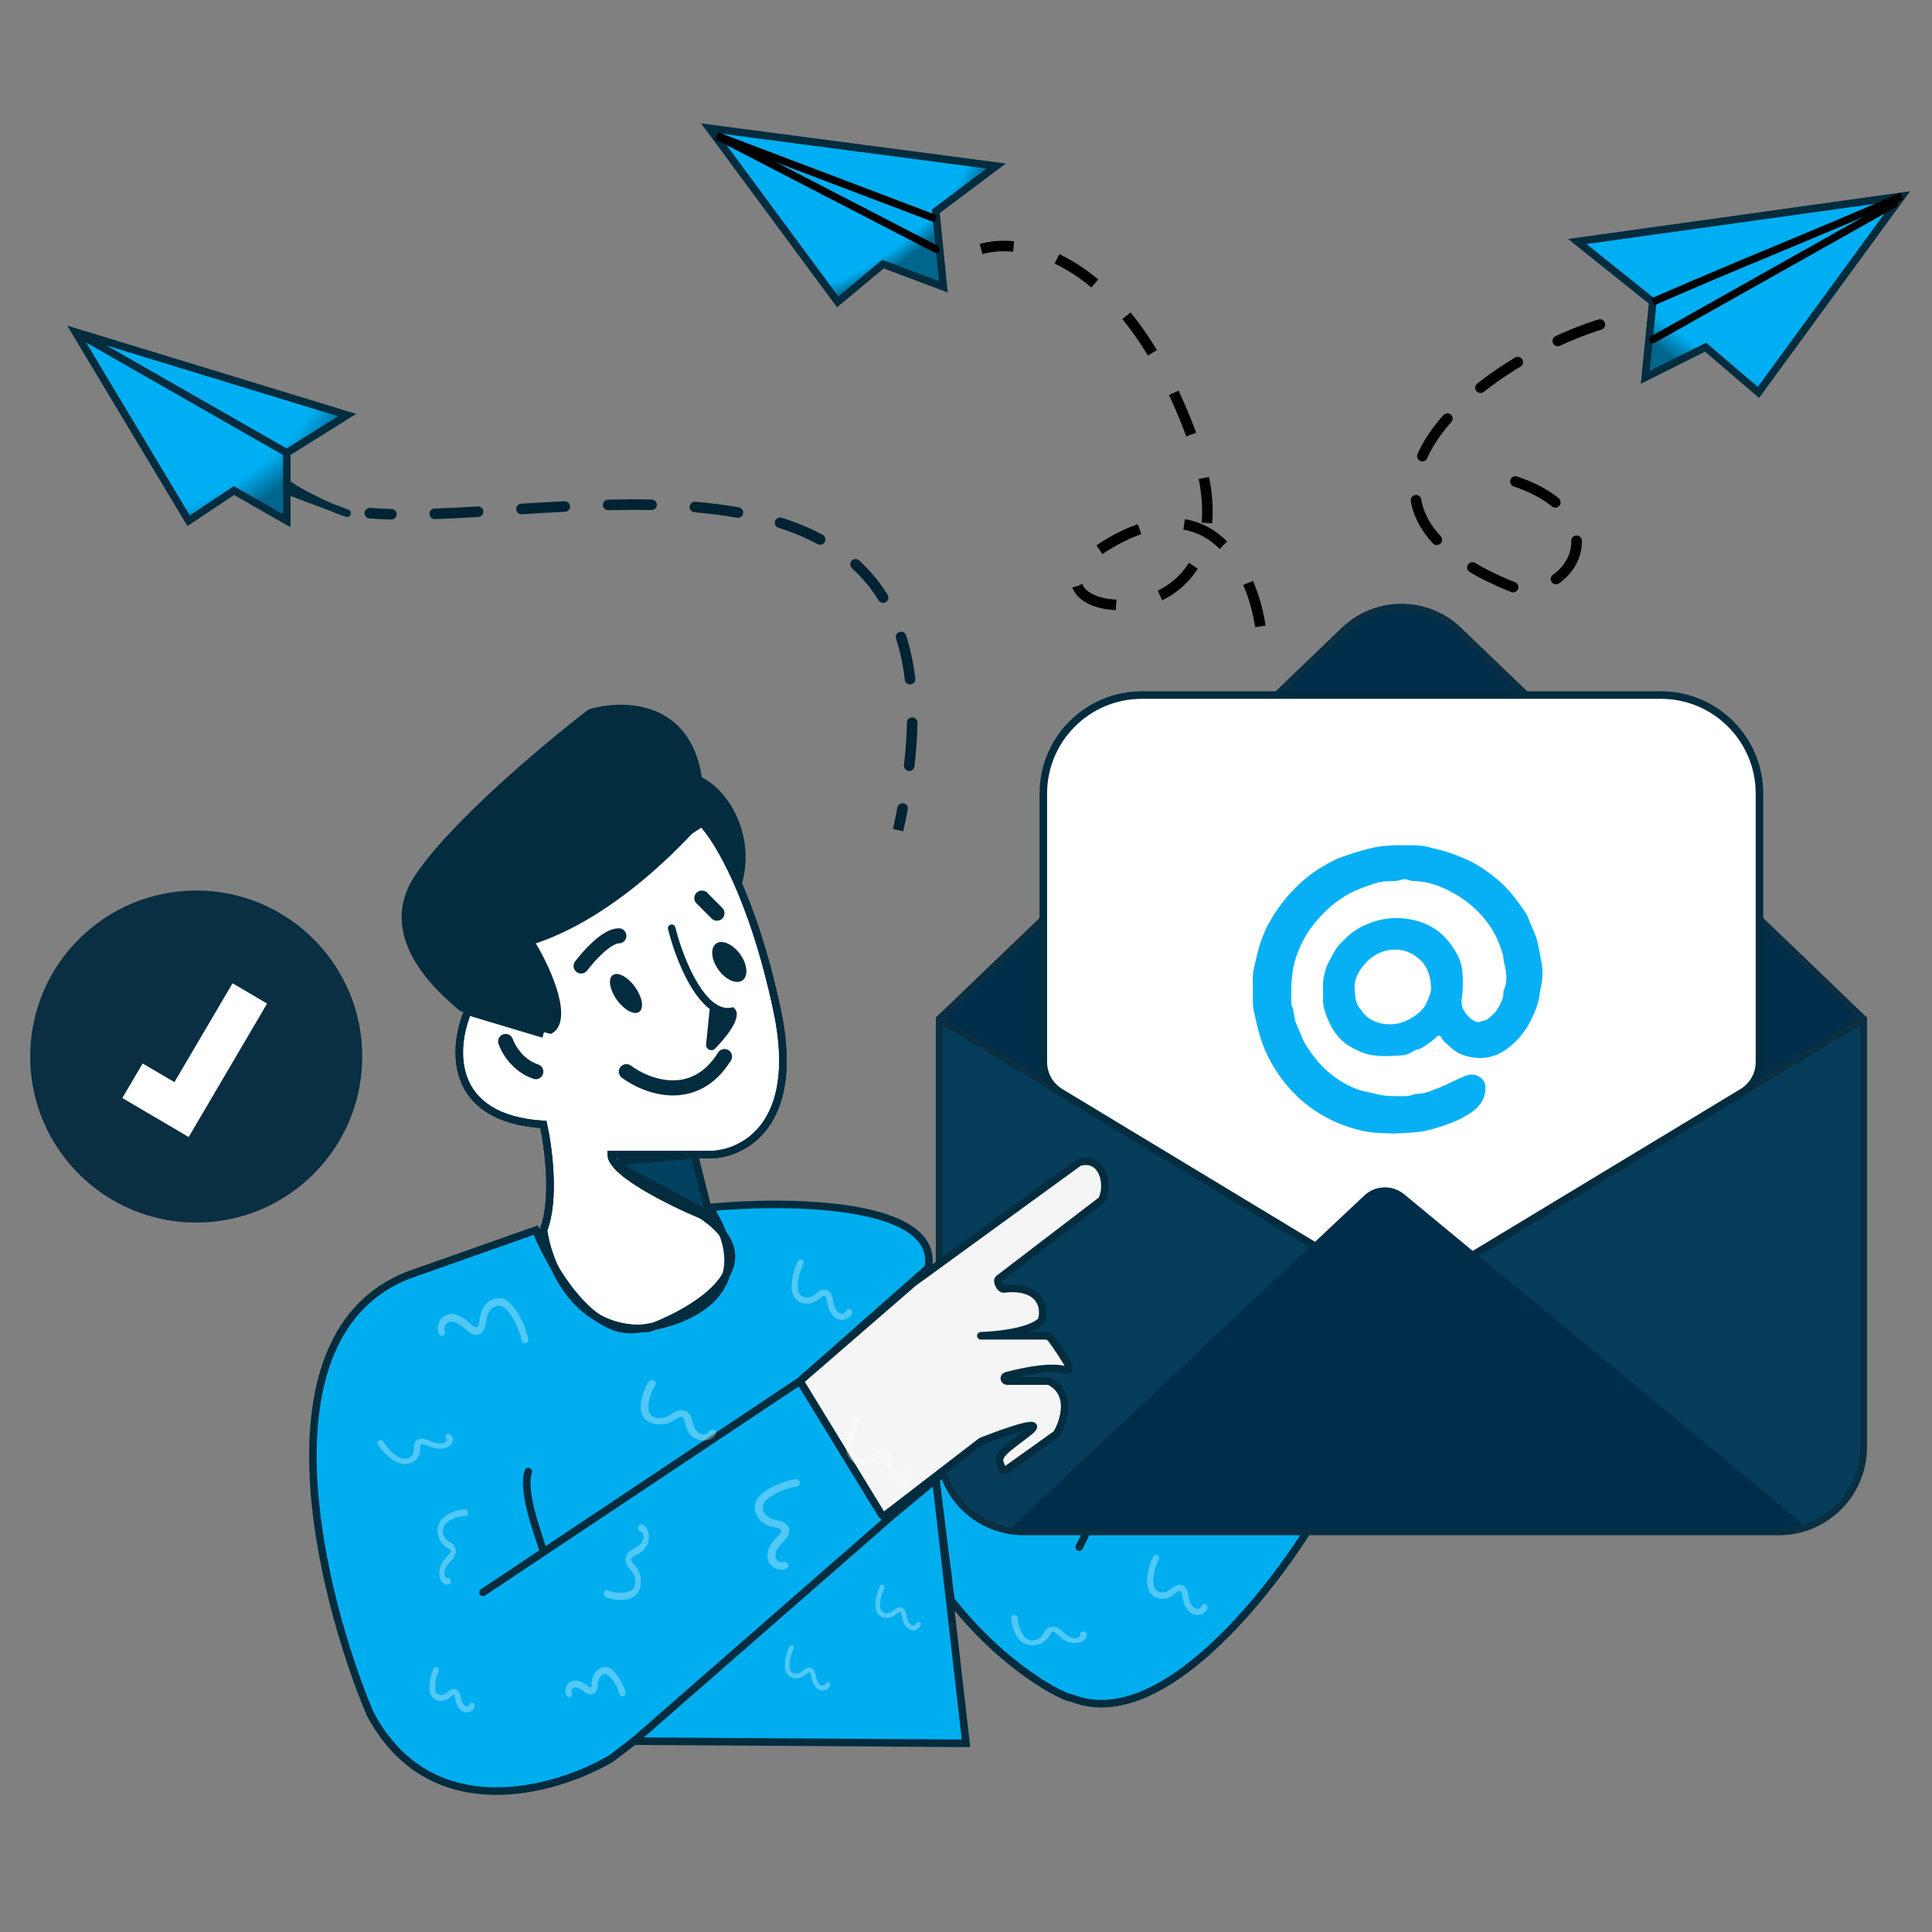 <svg width="128" height="128" viewBox="0 0 128 128" fill="none" xmlns="http://www.w3.org/2000/svg">
<rect x="0" y="0" width="128" height="128" fill="#808080" stroke="none"/>
<path d="M36 74.5C29.6 74.1 30 69.333 31 67H36L35 62L46.5 54.5C47.5 55.5 49.9 59.4 51.5 67C53.1 74.6 49.167 76.5 47 76.5H40.5C40.5 77.7 44.5 79.667 46.5 80.5C51.3 83.7 46.167 86.833 43 88C38.2 88.4 36.333 83.833 36 81.5C36.8 79.5 36.334 76 36 74.5Z" fill="white"/>
<path d="M36 68.5L31 67M31 67C30 69.333 29.6 74.1 36 74.5C36.334 76 36.8 79.5 36 81.5C36.333 83.833 38.2 88.4 43 88C46.167 86.833 51.3 83.7 46.5 80.5C44.5 79.667 40.5 77.7 40.5 76.5H47C49.167 76.5 53.1 74.6 51.5 67C49.9 59.4 47.5 55.5 46.5 54.5L35 62L36 67H31Z" stroke="#032C3E" stroke-width="0.5"/>
<path d="M71 112.5C77 114.9 84.5 105.167 87.5 100C86.7 100 75.167 100.333 69.5 100.5C66.3 101.7 64.833 98 64.5 96L62 98L63 106C66.5 110.5 70.5 112.5 71 112.5Z" fill="#00AEF0"/>
<path d="M72.5 100.5L71.5 102.5M87.5 100C84.5 105.167 77 114.9 71 112.5C70.5 112.5 66.5 110.5 63 106L62 98L64.5 96C64.833 98 66.3 101.7 69.5 100.5C75.167 100.333 86.7 100 87.5 100Z" stroke="#032C3E" stroke-width="0.5" stroke-linecap="round"/>
<path d="M13 81C19.075 81 24 76.075 24 70C24 63.925 19.075 59 13 59C6.925 59 2 63.925 2 70C2 76.075 6.925 81 13 81Z" fill="#0A2E42"/>
<path d="M12.501 75.33L8.104 72.747L9.45 70.457L11.556 71.695L15.406 65.144L17.695 66.49L12.501 75.33Z" fill="white"/>
<path d="M123.467 67.513L67.295 101.462C64.451 101.189 62.225 98.793 62.225 95.877V67.513H123.467Z" fill="#063D5A"/>
<path d="M67.295 101.689C67.288 101.689 67.281 101.689 67.273 101.688C64.267 101.399 62 98.901 62 95.879V67.514C62 67.389 62.101 67.288 62.226 67.288H123.468C123.569 67.288 123.658 67.356 123.685 67.453C123.713 67.55 123.671 67.654 123.585 67.707L67.412 101.656C67.376 101.678 67.336 101.689 67.295 101.689ZM62.451 67.74V95.879C62.451 98.643 64.506 100.931 67.243 101.231L122.658 67.74H62.451Z" fill="#0A2E42"/>
<path d="M123.468 67.513V95.877C123.468 98.979 120.956 101.488 117.857 101.488H67.836C67.652 101.488 67.472 101.479 67.295 101.462L123.468 67.513Z" fill="#063D5A"/>
<path d="M117.858 101.714H67.836C67.657 101.714 67.474 101.706 67.275 101.688C67.178 101.679 67.098 101.609 67.076 101.514C67.054 101.419 67.096 101.32 67.179 101.27L123.351 67.32C123.421 67.279 123.508 67.277 123.579 67.317C123.65 67.357 123.694 67.432 123.694 67.513V95.878C123.694 99.096 121.076 101.714 117.858 101.714ZM68.062 101.263H117.857C120.827 101.263 123.242 98.847 123.242 95.879V67.914L68.062 101.263Z" fill="#0A2E42"/>
<path d="M123.467 67.513L116.57 71.682L92.847 86.023L62.225 67.512L69.122 60.888L84.58 46.048L89.045 41.759C91.168 39.72 94.523 39.72 96.65 41.759L101.115 46.048L116.57 60.888L123.467 67.513Z" fill="#002D49"/>
<path d="M92.848 86.25C92.807 86.25 92.767 86.239 92.731 86.218L62.109 67.707C62.048 67.671 62.009 67.608 62.001 67.538C61.993 67.469 62.019 67.4 62.069 67.351L88.889 41.598C91.108 39.468 94.585 39.467 96.807 41.598L123.623 67.351C123.674 67.4 123.699 67.469 123.691 67.538C123.683 67.608 123.643 67.67 123.584 67.707L92.964 86.218C92.929 86.239 92.889 86.25 92.848 86.25ZM62.593 67.473L92.848 85.761L123.099 67.473L96.494 41.925C94.448 39.962 91.245 39.962 89.201 41.925L62.593 67.473Z" fill="#0A2E42"/>
<path d="M116.57 52.578V70.358C116.57 71.18 116.14 71.942 115.436 72.368L94.063 85.289C93.316 85.741 92.379 85.741 91.632 85.289L70.256 72.368C69.552 71.942 69.122 71.18 69.122 70.358V52.578C69.122 48.972 72.046 46.049 75.652 46.049H110.041C113.647 46.049 116.57 48.972 116.57 52.578Z" fill="white" stroke="#032C3E" stroke-width="0.5"/>
<path d="M92.323 75.1C91.795 75.068 91.181 75.087 90.59 74.981C89.866 74.851 89.158 74.633 88.478 74.331C87.164 73.747 86.056 72.891 85.159 71.784C84.46 70.921 83.907 69.963 83.557 68.897C83.342 68.241 83.195 67.571 83.053 66.899C82.991 66.607 83.009 66.297 83.003 65.994C82.996 65.668 83.018 65.34 83.003 65.014C82.973 64.364 83.166 63.753 83.314 63.134C83.434 62.63 83.604 62.146 83.814 61.673C83.959 61.347 84.132 61.036 84.316 60.734C84.903 59.765 85.644 58.924 86.509 58.195C86.891 57.873 87.308 57.591 87.744 57.344C88.109 57.137 88.478 56.932 88.874 56.786C89.507 56.554 90.15 56.363 90.807 56.198C91.726 55.967 92.647 55.999 93.574 56.005C93.924 56.007 94.288 56.028 94.616 56.113C95.192 56.263 95.776 56.392 96.34 56.606C96.884 56.812 97.422 57.034 97.911 57.333C98.79 57.871 99.592 58.514 100.243 59.331C100.523 59.684 100.772 60.056 101.04 60.417C101.143 60.555 101.219 60.733 101.274 60.881C101.427 61.287 101.627 61.673 101.766 62.087C101.935 62.593 101.998 63.116 102.105 63.63C102.227 64.221 102.224 64.831 102.08 65.432C102.008 65.736 101.997 66.054 101.915 66.354C101.853 66.582 101.778 66.814 101.683 67.028C101.52 67.397 101.366 67.769 101.137 68.112C100.769 68.662 100.346 69.138 99.802 69.522C99.198 69.946 98.536 70.147 97.816 70.085C97.171 70.03 96.563 69.844 96.074 69.359C95.864 69.151 95.609 69 95.479 68.71C95.42 68.579 95.258 68.61 95.169 68.705C94.982 68.904 94.752 69.06 94.534 69.203C94.349 69.325 94.167 69.49 93.915 69.53C93.743 69.558 93.58 69.685 93.424 69.77C93.127 69.932 92.812 69.921 92.513 69.942C91.986 69.979 91.453 69.989 90.92 69.906C90.447 69.832 90.022 69.649 89.611 69.432C88.938 69.076 88.436 68.524 88.122 67.849C87.869 67.306 87.616 66.74 87.656 66.103C87.68 65.717 87.624 65.324 87.671 64.942C87.719 64.555 87.814 64.168 87.998 63.81C88.14 63.536 88.278 63.263 88.436 62.996C88.662 62.614 88.979 62.331 89.287 62.039C89.742 61.607 90.292 61.326 90.886 61.109C91.851 60.757 92.843 60.745 93.802 60.989C94.659 61.207 95.418 61.666 95.992 62.401C96.204 62.671 96.391 62.959 96.549 63.249C96.749 63.617 96.865 64.037 96.895 64.472C96.934 65.038 96.935 65.596 96.847 66.164C96.758 66.73 97.058 67.191 97.491 67.519C97.629 67.624 97.877 67.788 98.069 67.691C98.237 67.606 98.441 67.632 98.576 67.507C98.77 67.328 98.993 67.179 99.143 66.95C99.392 66.569 99.614 66.183 99.611 65.709C99.611 65.673 99.618 65.635 99.632 65.603C99.889 65.002 99.823 64.402 99.65 63.796C99.6 63.625 99.624 63.432 99.573 63.261C99.386 62.625 99.146 62.018 98.777 61.452C98.115 60.438 97.236 59.677 96.188 59.112C95.388 58.681 94.539 58.371 93.605 58.368C93.376 58.367 93.15 58.183 92.919 58.268C92.368 58.471 91.775 58.301 91.224 58.485C90.526 58.717 89.825 58.943 89.187 59.322C88.293 59.852 87.556 60.561 86.928 61.378C86.477 61.965 86.151 62.621 85.898 63.33C85.52 64.386 85.54 65.464 85.552 66.55C85.754 66.946 85.701 67.402 85.88 67.819C86.029 68.165 86.173 68.517 86.323 68.866C86.467 69.201 86.682 69.483 86.883 69.773C87.286 70.355 87.776 70.865 88.341 71.291C88.896 71.71 89.501 72.039 90.17 72.246C90.54 72.36 90.925 72.41 91.294 72.504C91.821 72.639 92.342 72.615 92.867 72.626C93.133 72.631 93.398 72.615 93.653 72.516C93.752 72.478 93.866 72.468 93.974 72.465C94.429 72.448 94.83 72.257 95.246 72.103C95.923 71.851 96.541 71.466 97.224 71.234C97.725 71.063 98.445 71.418 98.42 72.095C98.396 72.728 98.132 73.203 97.637 73.582C96.792 74.228 95.812 74.548 94.805 74.833C94.012 75.058 93.206 75.055 92.323 75.1ZM89.751 65.505C89.784 65.974 89.797 66.289 89.95 66.595C90.026 66.748 90.145 66.858 90.233 66.992C90.47 67.353 90.837 67.606 91.24 67.733C91.973 67.965 92.715 67.894 93.385 67.522C93.879 67.248 94.335 66.898 94.563 66.335C94.684 66.037 94.829 65.721 94.811 65.418C94.775 64.79 94.65 64.174 94.18 63.681C93.813 63.297 93.384 63.056 92.87 62.957C92.206 62.829 91.605 62.973 91.032 63.331C90.606 63.597 90.292 63.976 90.048 64.375C89.825 64.738 89.704 65.193 89.751 65.505Z" fill="#07B0F5"/>
<path d="M90.386 79.208L67.16 101.05C67.097 101.108 67.133 101.213 67.219 101.222L68 101.3H93H117.439C118.012 101.3 118.583 101.23 119.139 101.09L119.308 101.048C119.388 101.028 119.411 100.926 119.348 100.874L93.03 79.124C92.254 78.481 91.12 78.518 90.386 79.208Z" fill="#002D49"/>
<path d="M83.5 41.5C83 38 80.3 32 73.5 36C65 41 84.5 44 79 29C74.6 17 67.833 15.666 65 16.5" stroke="black" stroke-width="0.7" stroke-dasharray="3 3"/>
<path d="M106 21.5C98 24 86.1 33.4 100.5 39C104.5 39.5 107.5 33.5 99 31.5" stroke="black" stroke-width="0.7" stroke-linecap="round" stroke-dasharray="3 3"/>
<path d="M24.528 33.651C24.335 33.636 24.166 33.779 24.151 33.972C24.136 34.164 24.279 34.333 24.472 34.349L24.528 33.651ZM25.921 34.422C26.114 34.426 26.275 34.273 26.28 34.08C26.284 33.887 26.132 33.727 25.938 33.722L25.921 34.422ZM28.791 33.694C28.598 33.701 28.447 33.863 28.453 34.056C28.46 34.25 28.622 34.401 28.816 34.394L28.791 33.694ZM31.698 34.251C31.891 34.239 32.038 34.073 32.027 33.88C32.015 33.687 31.849 33.54 31.657 33.552L31.698 34.251ZM34.528 33.372C34.335 33.384 34.188 33.55 34.201 33.743C34.213 33.936 34.379 34.083 34.572 34.071L34.528 33.372ZM37.436 33.907C37.629 33.897 37.778 33.733 37.768 33.54C37.759 33.347 37.595 33.198 37.401 33.208L37.436 33.907ZM40.285 33.1C40.092 33.105 39.939 33.265 39.943 33.458C39.948 33.651 40.108 33.804 40.301 33.8L40.285 33.1ZM43.162 33.794C43.355 33.798 43.515 33.645 43.519 33.452C43.523 33.258 43.37 33.098 43.177 33.094L43.162 33.794ZM46.068 33.242C45.875 33.226 45.706 33.368 45.69 33.561C45.673 33.754 45.816 33.923 46.009 33.94L46.068 33.242ZM48.83 34.302C49.02 34.336 49.202 34.209 49.236 34.019C49.27 33.828 49.143 33.647 48.953 33.613L48.83 34.302ZM51.791 34.301C51.606 34.242 51.41 34.344 51.351 34.529C51.292 34.713 51.394 34.91 51.579 34.968L51.791 34.301ZM54.168 36.048C54.338 36.14 54.55 36.076 54.642 35.906C54.733 35.736 54.669 35.523 54.499 35.432L54.168 36.048ZM56.916 37.129C56.773 36.998 56.551 37.009 56.421 37.151C56.291 37.294 56.301 37.516 56.444 37.646L56.916 37.129ZM58.214 39.777C58.316 39.942 58.532 39.992 58.696 39.89C58.86 39.788 58.911 39.573 58.809 39.408L58.214 39.777ZM60.033 42.093C59.974 41.909 59.777 41.807 59.593 41.866C59.409 41.925 59.307 42.122 59.366 42.306L60.033 42.093ZM59.947 45.037C59.97 45.229 60.144 45.365 60.336 45.342C60.528 45.319 60.665 45.145 60.642 44.953L59.947 45.037ZM60.784 47.887C60.787 47.694 60.633 47.534 60.44 47.531C60.246 47.528 60.087 47.682 60.084 47.875L60.784 47.887ZM59.892 50.687C59.869 50.879 60.007 51.053 60.199 51.075C60.391 51.097 60.565 50.96 60.587 50.768L59.892 50.687ZM60.143 53.628C60.179 53.438 60.055 53.254 59.865 53.218C59.675 53.182 59.492 53.306 59.456 53.496L60.143 53.628ZM24.5 34L24.472 34.349C24.935 34.386 25.419 34.409 25.921 34.422L25.93 34.072L25.938 33.722C25.447 33.71 24.976 33.687 24.528 33.651L24.5 34ZM28.803 34.044L28.816 34.394C29.741 34.361 30.706 34.31 31.698 34.251L31.677 33.901L31.657 33.552C30.667 33.611 29.708 33.662 28.791 33.694L28.803 34.044ZM34.55 33.722L34.572 34.071C35.515 34.012 36.473 33.955 37.436 33.907L37.419 33.557L37.401 33.208C36.433 33.256 35.472 33.313 34.528 33.372L34.55 33.722ZM40.293 33.45L40.301 33.8C41.26 33.779 42.216 33.774 43.162 33.794L43.169 33.444L43.177 33.094C42.219 33.074 41.253 33.079 40.285 33.1L40.293 33.45ZM46.038 33.591L46.009 33.94C46.975 34.022 47.918 34.139 48.83 34.302L48.891 33.957L48.953 33.613C48.017 33.446 47.052 33.326 46.068 33.242L46.038 33.591ZM51.685 34.635L51.579 34.968C52.498 35.26 53.365 35.616 54.168 36.048L54.334 35.74L54.499 35.432C53.653 34.977 52.745 34.604 51.791 34.301L51.685 34.635ZM56.68 37.387L56.444 37.646C57.116 38.26 57.711 38.965 58.214 39.777L58.511 39.593L58.809 39.408C58.271 38.541 57.634 37.785 56.916 37.129L56.68 37.387ZM59.699 42.2L59.366 42.306C59.63 43.133 59.826 44.041 59.947 45.037L60.294 44.995L60.642 44.953C60.516 43.917 60.311 42.966 60.033 42.093L59.699 42.2ZM60.434 47.881L60.084 47.875C60.069 48.757 60.006 49.693 59.892 50.687L60.239 50.727L60.587 50.768C60.704 49.753 60.769 48.794 60.784 47.887L60.434 47.881ZM59.799 53.562L59.456 53.496C59.367 53.961 59.268 54.437 59.158 54.923L59.5 55L59.842 55.076C59.952 54.583 60.053 54.1 60.143 53.628L59.799 53.562Z" fill="#012333"/>
<path d="M59.5 102L53 91.5L61.5 84C62.3 79.6 52.167 79.5 47 80C50.6 85.6 45.5 87.667 42.5 88C39.3 88.8 36.5 84 35.5 81.5L27 84.5C17 88.5 21.166 105.5 24.5 113.5C28.5 121.1 36.833 118.667 40.5 116.5L42 115.355L59.5 102Z" fill="#00AEF0"/>
<path d="M53 91.5L59.5 102L42 115.355L40.5 116.5C36.833 118.667 28.5 121.1 24.5 113.5C21.166 105.5 17 88.5 27 84.5L35.5 81.5C36.5 84 39.3 88.8 42.5 88C45.5 87.667 50.6 85.6 47 80C52.167 79.5 62.3 79.6 61.5 84L53 91.5ZM53 91.5L36 102.833M32 105.5L36 102.833M36 102.833C36 102.5 34.5 99 35 97.5" stroke="#032C3E" stroke-width="0.5" stroke-linecap="round"/>
<path d="M41.5 71C42.833 72 46 73.2 48 70" stroke="#032C3E" stroke-linecap="round"/>
<path d="M33.5 69C33.667 69.5 34.3 70.6 35.5 71" stroke="#032C3E" stroke-linecap="round"/>
<path d="M36 68.5L31 67M31 67C30 69.333 29.6 74.1 36 74.5C36.334 76 36.8 79.5 36 81.5C36.333 83.833 38.2 88.4 43 88C46.167 86.833 51.3 83.7 46.5 80.5C44.5 79.667 40.5 77.7 40.5 76.5H47C49.167 76.5 53.1 74.6 51.5 67C49.9 59.4 47.5 55.5 46.5 54.5L35 62L36 67H31Z" stroke="#032C3E" stroke-width="0.5"/>
<path d="M38.5 64C39 63.333 40.2 62 41 62" stroke="#032C3E" stroke-linecap="round"/>
<path d="M46.5 59.5L47.5 60.5" stroke="#032C3E" stroke-linecap="round"/>
<ellipse cx="41.474" cy="65.821" rx="0.738" ry="1.5" transform="rotate(-35.792 41.474 65.821)" fill="#032C3E"/>
<path d="M47.198 69.299C48.605 67.838 48.66 67.159 48.5 67C48.07 67.086 47.663 66.973 47.284 66.723L47.029 69.22C47.019 69.314 47.133 69.366 47.198 69.299Z" fill="#032C3E"/>
<path d="M44.5 61.5C44.892 63.07 45.901 65.811 47.284 66.723M47.284 66.723C47.663 66.973 48.07 67.086 48.5 67C48.66 67.159 48.605 67.838 47.198 69.299C47.133 69.366 47.019 69.314 47.029 69.22L47.284 66.723Z" stroke="#032C3E" stroke-width="0.5" stroke-linecap="round"/>
<path d="M39 47C36.167 49.167 29.9 54.4 27.5 58C24.5 62.5 30 66.5 30.5 67L36.5 68.5C38.1 67.7 36.5 64.167 35.5 62.5C41.5 60.5 46.5 54.5 46.5 54.5C46.5 54.5 48.5 57.667 49 59C50.2 55.8 48.5 52.5 46.5 51.5C45.7 46.3 41.167 46.333 39 47Z" fill="#032C3E"/>
<ellipse cx="48.318" cy="63.734" rx="0.884" ry="1.5" transform="rotate(-35.792 48.318 63.734)" fill="#032C3E"/>
<path d="M47 80.5L46.041 76.666C46.018 76.57 45.928 76.507 45.829 76.516L41.162 76.94C40.965 76.958 40.911 77.221 41.085 77.315L47 80.5Z" fill="#034160" stroke="#032C3E" stroke-width="0.5" stroke-linecap="round"/>
<path d="M62 98L59 100.5L42 115.355L64 115.5L62 98Z" fill="#00AEF0" stroke="#032C3E" stroke-width="0.5" stroke-linecap="round"/>
<path d="M58.384 100.31L53.088 91.644C53.037 91.561 53.054 91.453 53.128 91.389L60.5 85L71.47 77.022C71.49 77.007 71.513 76.996 71.537 76.99C73.085 76.606 73.485 78.456 73.02 79.458C73.007 79.486 72.987 79.509 72.963 79.528L66.174 84.719C65.982 84.866 66.27 85.427 66.511 85.398C67.018 85.335 67.541 85.347 68 85.5C69.165 85.888 69.168 86.936 69.014 87.455C69.005 87.484 68.989 87.511 68.966 87.532C67.924 88.5 64.505 88.5 65 88.5H69.25C69.408 88.5 69.556 88.573 69.649 88.7C70.033 89.226 70.577 90.017 70.842 90.547C70.922 90.706 70.752 90.82 70.582 90.767C69.701 90.492 68.019 90.796 66.681 91.149C66.462 91.207 66.506 91.5 66.733 91.5H69.453C69.484 91.5 69.515 91.507 69.543 91.522C71.067 92.322 70.512 94.123 70.021 94.964C70.007 94.988 69.989 95.008 69.966 95.024L66.691 97.364C66.591 97.435 66.449 97.4 66.396 97.289C66.011 96.491 66.151 96.386 68 95C69.592 93.806 66.696 94.823 65.025 95.49C65.008 95.496 64.993 95.505 64.978 95.516L58.676 100.364C58.582 100.436 58.446 100.411 58.384 100.31Z" fill="#F5F5F5" stroke="#032C3E" stroke-width="0.5" stroke-linecap="round"/>
<path d="M55.5 20L47 8.5L66 11L62 14L62.5 19L58.5 17.5L55.5 20Z" fill="url(#paint0_radial_2091_3076)" stroke="#032C3E" stroke-width="0.5" stroke-linecap="round"/>
<path d="M12.5 34.5L5 22L23 27.5L19 30V32C19.361 32.361 20.88 33.142 21.989 33.621L23 34C22.784 33.946 22.417 33.806 21.989 33.621L19 32.5V34.5L15.5 32.5L12.5 34.5Z" fill="url(#paint1_radial_2091_3076)"/>
<path d="M5 22L5.073 21.761L4.451 21.571L4.786 22.129L5 22ZM12.5 34.5L12.286 34.629L12.421 34.853L12.639 34.708L12.5 34.5ZM15.5 32.5L15.624 32.283L15.49 32.206L15.361 32.292L15.5 32.5ZM19 34.5L18.876 34.717L19.25 34.931V34.5H19ZM23 27.5L23.133 27.712L23.598 27.421L23.073 27.261L23 27.5ZM23 34L22.939 34.242C23.068 34.275 23.199 34.201 23.239 34.074C23.278 33.948 23.212 33.812 23.088 33.766L23 34ZM19 30L19.124 29.783L5.124 21.783L5 22L4.876 22.217L18.876 30.217L19 30ZM5 22L4.786 22.129L12.286 34.629L12.5 34.5L12.714 34.371L5.214 21.871L5 22ZM12.5 34.5L12.639 34.708L15.639 32.708L15.5 32.5L15.361 32.292L12.361 34.292L12.5 34.5ZM15.5 32.5L15.376 32.717L18.876 34.717L19 34.5L19.124 34.283L15.624 32.283L15.5 32.5ZM5 22L4.927 22.239L22.927 27.739L23 27.5L23.073 27.261L5.073 21.761L5 22ZM23 27.5L22.867 27.288L18.867 29.788L19 30L19.133 30.212L23.133 27.712L23 27.5ZM19 34.5H19.25V32.5H19H18.75V34.5H19ZM23 34L23.088 33.766L22.077 33.387L21.989 33.621L21.901 33.855L22.912 34.234L23 34ZM21.989 33.621L22.077 33.387L19.088 32.266L19 32.5L18.912 32.734L21.901 33.855L21.989 33.621ZM19 32.5H19.25V32H19H18.75V32.5H19ZM19 32H19.25V30H19H18.75V32H19ZM19 32L18.823 32.177C18.935 32.289 19.119 32.418 19.331 32.55C19.548 32.686 19.812 32.835 20.096 32.987C20.666 33.29 21.329 33.608 21.89 33.85L21.989 33.621L22.088 33.392C21.54 33.154 20.889 32.842 20.331 32.545C20.053 32.397 19.8 32.253 19.596 32.126C19.387 31.995 19.245 31.892 19.177 31.823L19 32ZM21.989 33.621L21.89 33.85C22.318 34.035 22.701 34.183 22.939 34.242L23 34L23.061 33.758C22.866 33.709 22.516 33.576 22.088 33.392L21.989 33.621Z" fill="#032C3E"/>
<path d="M109.5 20L104.5 16L126 13L116.5 26L113 23L109 25L109.5 20Z" fill="url(#paint2_radial_2091_3076)" stroke="#032C3E" stroke-width="0.5" stroke-linecap="round"/>
<path opacity="0.32" d="M46.61 95.448C46.545 95.448 46.48 95.443 46.418 95.431C46.079 95.369 45.782 95.16 45.602 94.857C45.481 94.652 45.426 94.438 45.372 94.231L45.344 94.123C45.291 93.924 45.224 93.867 45.178 93.854C45.134 93.842 45.059 93.857 44.986 93.892C44.918 93.925 44.858 93.967 44.798 94.008C44.758 94.035 44.718 94.062 44.678 94.087C44.388 94.269 44.046 94.37 43.714 94.373C43.329 94.377 42.965 94.245 42.742 94.022C42.444 93.726 42.436 93.338 42.457 93.072C42.497 92.552 42.673 92.029 42.966 91.561C43.029 91.46 43.182 91.419 43.307 91.471C43.432 91.523 43.482 91.647 43.418 91.749C43.155 92.167 42.998 92.634 42.963 93.098C42.939 93.41 42.993 93.621 43.134 93.761C43.26 93.886 43.484 93.96 43.709 93.96C43.932 93.959 44.168 93.888 44.371 93.76C44.407 93.738 44.44 93.715 44.474 93.692C44.551 93.639 44.631 93.584 44.728 93.537C44.933 93.437 45.151 93.41 45.34 93.462C45.714 93.564 45.805 93.905 45.84 94.034L45.869 94.145C45.918 94.337 45.966 94.517 46.06 94.677C46.169 94.863 46.346 94.995 46.531 95.029C46.708 95.062 46.915 94.982 46.951 94.869C46.987 94.759 47.127 94.694 47.261 94.722C47.397 94.751 47.477 94.863 47.442 94.974C47.342 95.282 46.965 95.448 46.61 95.448Z" fill="white"/>
<path opacity="0.32" d="M34.778 89C34.68 89 34.59 88.925 34.564 88.811C34.421 88.191 34.162 87.596 33.815 87.09C33.578 86.744 33.364 86.563 33.143 86.517C32.943 86.477 32.716 86.557 32.547 86.726C32.384 86.889 32.269 87.134 32.221 87.414C32.214 87.461 32.207 87.51 32.201 87.558C32.187 87.666 32.173 87.778 32.14 87.894C32.071 88.139 31.938 88.317 31.764 88.396C31.426 88.552 31.097 88.275 30.973 88.171L30.866 88.079C30.674 87.915 30.494 87.761 30.294 87.662C30.058 87.546 29.817 87.536 29.65 87.636C29.489 87.733 29.398 87.976 29.466 88.127C29.522 88.252 29.479 88.404 29.369 88.468C29.26 88.531 29.126 88.482 29.07 88.357C28.892 87.96 29.067 87.414 29.442 87.188C29.732 87.014 30.107 87.018 30.47 87.197C30.718 87.319 30.928 87.499 31.132 87.673L31.236 87.763C31.404 87.904 31.525 87.958 31.598 87.926C31.645 87.904 31.69 87.832 31.717 87.739C31.738 87.663 31.749 87.576 31.762 87.484C31.768 87.428 31.776 87.373 31.785 87.317C31.851 86.927 32.017 86.582 32.253 86.346C32.525 86.073 32.887 85.951 33.22 86.018C33.661 86.108 33.97 86.494 34.164 86.777C34.547 87.337 34.834 87.995 34.993 88.681C35.024 88.816 34.953 88.955 34.835 88.99C34.816 88.997 34.797 89 34.778 89Z" fill="white"/>
<path opacity="0.32" d="M26.821 97C26.45 97 26.147 96.812 25.952 96.671C25.565 96.39 25.243 96.039 25.02 95.655C24.971 95.569 25.015 95.466 25.118 95.425C25.222 95.384 25.346 95.42 25.396 95.506C25.594 95.849 25.881 96.162 26.226 96.411C26.458 96.579 26.655 96.653 26.826 96.655C26.983 96.654 27.149 96.581 27.257 96.466C27.362 96.353 27.421 96.201 27.421 96.035C27.421 96.006 27.419 95.977 27.418 95.948C27.415 95.885 27.412 95.815 27.422 95.741C27.446 95.582 27.533 95.456 27.669 95.383C27.934 95.243 28.245 95.366 28.362 95.413L28.462 95.453C28.637 95.524 28.8 95.591 28.972 95.622C29.17 95.659 29.357 95.635 29.472 95.559C29.578 95.489 29.617 95.349 29.55 95.278C29.479 95.203 29.495 95.095 29.586 95.037C29.676 94.978 29.808 94.991 29.878 95.067C30.087 95.29 30.02 95.638 29.732 95.829C29.516 95.971 29.205 96.019 28.881 95.959C28.662 95.918 28.467 95.839 28.279 95.763L28.182 95.724C28.001 95.652 27.926 95.657 27.894 95.673C27.866 95.688 27.843 95.731 27.836 95.782C27.828 95.832 27.832 95.882 27.834 95.933C27.836 95.967 27.838 96.001 27.838 96.035C27.838 96.276 27.748 96.504 27.586 96.676C27.399 96.876 27.117 96.997 26.831 96.999C26.828 97 26.824 97 26.821 97Z" fill="white"/>
<path opacity="0.32" d="M29.634 105C29.403 105 29.182 104.768 29.12 104.438C29.068 104.154 29.129 103.831 29.289 103.55C29.396 103.361 29.529 103.217 29.658 103.077L29.725 103.003C29.847 102.868 29.869 102.792 29.864 102.753C29.861 102.719 29.831 102.674 29.789 102.639C29.748 102.605 29.702 102.581 29.657 102.557C29.627 102.54 29.597 102.524 29.568 102.506C29.358 102.377 29.189 102.17 29.093 101.922C28.982 101.636 28.969 101.3 29.061 101.024C29.183 100.661 29.45 100.468 29.64 100.354C30.012 100.131 30.424 100.009 30.832 100C30.833 100 30.834 100 30.835 100C30.925 100 30.998 100.096 31 100.217C31.002 100.338 30.929 100.439 30.838 100.441C30.474 100.449 30.107 100.558 29.775 100.756C29.552 100.89 29.421 101.032 29.364 101.204C29.313 101.357 29.322 101.554 29.387 101.72C29.45 101.88 29.564 102.018 29.707 102.106C29.732 102.122 29.757 102.135 29.783 102.149C29.838 102.179 29.902 102.214 29.963 102.264C30.093 102.37 30.174 102.522 30.192 102.691C30.227 103.021 30.017 103.254 29.937 103.342L29.868 103.417C29.749 103.547 29.637 103.669 29.553 103.816C29.456 103.988 29.414 104.18 29.442 104.331C29.468 104.471 29.578 104.58 29.66 104.555C29.748 104.527 29.838 104.6 29.859 104.719C29.88 104.837 29.825 104.956 29.736 104.984C29.701 104.995 29.667 105 29.634 105Z" fill="white"/>
<path opacity="0.32" d="M30.923 113.448C30.887 113.448 30.85 113.445 30.813 113.437C30.604 113.393 30.418 113.235 30.304 113.001C30.228 112.846 30.191 112.685 30.156 112.529L30.138 112.451C30.103 112.299 30.068 112.286 30.066 112.286C30.056 112.284 30.028 112.288 29.989 112.313C29.953 112.336 29.921 112.367 29.889 112.396C29.866 112.418 29.843 112.439 29.819 112.459C29.649 112.603 29.444 112.687 29.243 112.695C29.002 112.703 28.784 112.606 28.643 112.434C28.503 112.264 28.44 112.025 28.452 111.705C28.465 111.312 28.559 110.916 28.723 110.56C28.768 110.462 28.88 110.421 28.974 110.468C29.067 110.515 29.107 110.632 29.062 110.73C28.92 111.038 28.839 111.38 28.827 111.72C28.819 111.937 28.852 112.087 28.927 112.179C28.994 112.26 29.111 112.304 29.23 112.303C29.351 112.299 29.476 112.246 29.584 112.154C29.604 112.137 29.623 112.12 29.641 112.103C29.689 112.059 29.737 112.017 29.79 111.981C29.918 111.897 30.056 111.873 30.177 111.912C30.416 111.989 30.482 112.267 30.503 112.359L30.522 112.44C30.553 112.579 30.583 112.71 30.639 112.823C30.7 112.947 30.793 113.034 30.888 113.054C30.966 113.07 31.066 113.022 31.08 112.962C31.104 112.856 31.206 112.792 31.305 112.816C31.406 112.841 31.469 112.946 31.445 113.052C31.391 113.285 31.166 113.448 30.923 113.448Z" fill="white"/>
<path opacity="0.32" d="M37.694 112.448C37.625 112.448 37.558 112.409 37.52 112.337C37.372 112.06 37.468 111.663 37.728 111.472C37.922 111.329 38.182 111.303 38.441 111.401C38.611 111.465 38.756 111.569 38.896 111.669L38.968 111.721C39.106 111.818 39.143 111.798 39.144 111.797C39.152 111.793 39.173 111.764 39.184 111.71C39.195 111.658 39.198 111.605 39.202 111.552C39.204 111.515 39.207 111.478 39.21 111.44C39.238 111.172 39.336 110.926 39.486 110.748C39.662 110.539 39.904 110.428 40.141 110.452C40.373 110.475 40.595 110.621 40.819 110.9C41.093 111.242 41.307 111.655 41.439 112.095C41.476 112.215 41.419 112.346 41.312 112.387C41.207 112.427 41.09 112.363 41.054 112.243C40.94 111.862 40.755 111.506 40.518 111.21C40.366 111.022 40.231 110.923 40.106 110.911C39.993 110.9 39.871 110.959 39.781 111.066C39.691 111.172 39.632 111.324 39.615 111.495C39.612 111.525 39.61 111.556 39.608 111.586C39.602 111.664 39.597 111.742 39.58 111.818C39.543 111.997 39.454 112.135 39.331 112.207C39.089 112.348 38.836 112.17 38.753 112.112L38.678 112.059C38.553 111.969 38.435 111.884 38.311 111.837C38.173 111.785 38.039 111.793 37.95 111.858C37.879 111.911 37.836 112.037 37.869 112.1C37.927 112.208 37.896 112.35 37.8 112.415C37.767 112.438 37.73 112.448 37.694 112.448Z" fill="white"/>
<path opacity="0.32" d="M51.768 104C51.415 104 51.081 103.774 50.94 103.49C50.788 103.183 50.81 102.801 51.005 102.442C51.136 102.199 51.32 102 51.497 101.809L51.59 101.707C51.76 101.521 51.775 101.428 51.758 101.383C51.742 101.34 51.678 101.293 51.596 101.263C51.519 101.235 51.438 101.219 51.357 101.202C51.305 101.191 51.252 101.18 51.201 101.168C50.83 101.076 50.507 100.885 50.292 100.632C50.043 100.337 49.945 99.961 50.03 99.625C50.142 99.18 50.534 98.891 50.818 98.713C51.374 98.364 52.021 98.119 52.687 98.004C52.834 97.978 52.969 98.068 52.996 98.202C53.022 98.335 52.927 98.465 52.783 98.489C52.189 98.591 51.612 98.81 51.115 99.121C50.781 99.33 50.6 99.526 50.547 99.736C50.5 99.925 50.562 100.15 50.711 100.326C50.854 100.496 51.078 100.626 51.338 100.69C51.383 100.701 51.428 100.711 51.472 100.72C51.576 100.742 51.683 100.764 51.793 100.804C52.027 100.891 52.193 101.04 52.261 101.223C52.395 101.585 52.106 101.905 51.997 102.025L51.901 102.129C51.737 102.307 51.583 102.475 51.48 102.663C51.361 102.884 51.339 103.116 51.423 103.283C51.502 103.443 51.715 103.546 51.853 103.491C51.989 103.439 52.145 103.497 52.202 103.623C52.258 103.748 52.195 103.892 52.06 103.946C51.964 103.983 51.865 104 51.768 104Z" fill="white"/>
<path opacity="0.32" d="M41.091 106C40.766 106 40.44 105.938 40.129 105.817C40.034 105.78 39.979 105.648 40.007 105.523C40.035 105.398 40.136 105.327 40.231 105.364C40.624 105.516 41.044 105.564 41.447 105.498C41.718 105.455 41.892 105.361 41.993 105.203C42.084 105.062 42.121 104.843 42.09 104.635C42.06 104.431 41.968 104.23 41.832 104.07C41.809 104.043 41.785 104.016 41.761 103.991C41.705 103.93 41.648 103.869 41.595 103.79C41.483 103.622 41.432 103.428 41.452 103.244C41.491 102.88 41.771 102.725 41.877 102.666L41.969 102.616C42.127 102.53 42.276 102.449 42.4 102.329C42.545 102.189 42.635 102 42.641 101.824C42.646 101.656 42.551 101.481 42.449 101.472C42.35 101.462 42.275 101.349 42.283 101.219C42.29 101.089 42.378 100.99 42.475 101.001C42.803 101.032 43.011 101.461 42.999 101.842C42.99 102.166 42.849 102.482 42.613 102.71C42.454 102.864 42.276 102.96 42.106 103.052L42.017 103.101C41.853 103.192 41.812 103.265 41.808 103.31C41.803 103.353 41.826 103.419 41.866 103.479C41.903 103.534 41.947 103.58 41.99 103.627C42.018 103.657 42.046 103.687 42.073 103.72C42.266 103.948 42.397 104.241 42.443 104.544C42.496 104.896 42.431 105.257 42.268 105.509C42.054 105.843 41.722 105.931 41.491 105.969C41.359 105.989 41.225 106 41.091 106Z" fill="white"/>
<path opacity="0.32" d="M59.747 98.215C59.689 98.215 59.632 98.209 59.577 98.197C59.275 98.128 59.01 97.9 58.85 97.568C58.743 97.344 58.694 97.111 58.646 96.885L58.62 96.765C58.573 96.547 58.514 96.485 58.472 96.471C58.433 96.459 58.366 96.474 58.301 96.513C58.24 96.549 58.187 96.594 58.134 96.639C58.099 96.669 58.064 96.698 58.028 96.725C57.769 96.924 57.464 97.035 57.169 97.038C56.821 97.045 56.502 96.898 56.303 96.654C56.038 96.331 56.031 95.906 56.049 95.616C56.084 95.046 56.241 94.475 56.503 93.963C56.559 93.852 56.695 93.808 56.806 93.864C56.917 93.921 56.961 94.057 56.904 94.168C56.67 94.625 56.53 95.136 56.498 95.643C56.477 95.985 56.526 96.216 56.651 96.368C56.763 96.505 56.969 96.586 57.163 96.587C57.361 96.584 57.57 96.507 57.752 96.367C57.782 96.344 57.813 96.318 57.843 96.293C57.912 96.236 57.983 96.175 58.069 96.124C58.253 96.015 58.446 95.986 58.614 96.042C58.947 96.154 59.029 96.527 59.059 96.667L59.085 96.79C59.129 96.999 59.171 97.196 59.255 97.37C59.353 97.574 59.51 97.718 59.674 97.755C59.833 97.791 60.016 97.704 60.048 97.581C60.08 97.46 60.204 97.389 60.324 97.42C60.444 97.452 60.516 97.575 60.485 97.695C60.398 98.033 60.063 98.215 59.747 98.215Z" fill="white"/>
<path opacity="0.32" d="M55.78 87.448C55.727 87.448 55.676 87.443 55.627 87.431C55.355 87.37 55.117 87.16 54.974 86.857C54.877 86.652 54.832 86.436 54.789 86.228L54.767 86.122C54.724 85.924 54.671 85.867 54.634 85.854C54.599 85.842 54.539 85.857 54.48 85.892C54.426 85.925 54.378 85.967 54.33 86.008C54.298 86.035 54.267 86.062 54.234 86.088C54.002 86.269 53.727 86.37 53.462 86.374C53.151 86.377 52.863 86.246 52.684 86.022C52.446 85.727 52.439 85.339 52.456 85.072C52.487 84.552 52.628 84.03 52.863 83.561C52.914 83.46 53.037 83.419 53.136 83.471C53.236 83.523 53.276 83.647 53.225 83.748C53.015 84.166 52.889 84.633 52.86 85.097C52.841 85.41 52.885 85.621 52.997 85.76C53.098 85.886 53.266 85.963 53.457 85.96C53.636 85.958 53.824 85.887 53.987 85.759C54.015 85.738 54.042 85.714 54.069 85.691C54.131 85.638 54.195 85.584 54.272 85.537C54.438 85.437 54.612 85.41 54.762 85.462C55.06 85.564 55.134 85.905 55.162 86.034L55.185 86.143C55.224 86.335 55.263 86.517 55.338 86.677C55.426 86.863 55.567 86.995 55.715 87.028C55.855 87.061 56.023 86.982 56.051 86.869C56.08 86.759 56.192 86.694 56.299 86.722C56.407 86.751 56.472 86.863 56.444 86.974C56.365 87.281 56.063 87.448 55.78 87.448Z" fill="white"/>
<path opacity="0.32" d="M54.497 112C54.458 112 54.419 111.996 54.382 111.987C54.179 111.94 54 111.784 53.892 111.557C53.82 111.403 53.787 111.243 53.755 111.088L53.737 111.005C53.712 110.886 53.678 110.818 53.637 110.804C53.61 110.795 53.566 110.806 53.522 110.833C53.481 110.858 53.445 110.889 53.41 110.92C53.386 110.94 53.362 110.96 53.338 110.979C53.163 111.115 52.958 111.191 52.759 111.193C52.537 111.196 52.309 111.097 52.175 110.93C51.997 110.708 51.992 110.417 52.004 110.218C52.028 109.828 52.133 109.436 52.31 109.084C52.348 109.009 52.44 108.978 52.514 109.017C52.589 109.056 52.619 109.149 52.581 109.225C52.423 109.539 52.329 109.889 52.307 110.237C52.293 110.471 52.326 110.629 52.41 110.734C52.486 110.828 52.616 110.886 52.755 110.884C52.889 110.882 53.03 110.829 53.152 110.733C53.173 110.717 53.193 110.7 53.214 110.683C53.26 110.643 53.308 110.602 53.366 110.567C53.49 110.492 53.62 110.472 53.734 110.511C53.958 110.587 54.013 110.843 54.034 110.939L54.052 111.024C54.081 111.168 54.109 111.303 54.166 111.422C54.233 111.562 54.338 111.66 54.449 111.685C54.555 111.71 54.679 111.65 54.701 111.566C54.722 111.483 54.806 111.434 54.886 111.456C54.968 111.477 55.016 111.562 54.995 111.645C54.935 111.875 54.709 112 54.497 112Z" fill="white"/>
<path opacity="0.32" d="M60.497 108C60.458 108 60.419 107.996 60.382 107.987C60.179 107.94 60 107.784 59.892 107.557C59.82 107.403 59.787 107.243 59.755 107.088L59.737 107.005C59.712 106.886 59.678 106.818 59.637 106.804C59.61 106.795 59.566 106.806 59.522 106.833C59.481 106.858 59.445 106.889 59.41 106.92C59.386 106.94 59.362 106.96 59.338 106.979C59.163 107.115 58.958 107.191 58.759 107.193C58.537 107.196 58.309 107.097 58.175 106.93C57.997 106.708 57.992 106.417 58.004 106.218C58.028 105.828 58.133 105.436 58.31 105.084C58.348 105.009 58.44 104.978 58.514 105.017C58.589 105.056 58.619 105.149 58.581 105.225C58.423 105.539 58.329 105.889 58.307 106.237C58.293 106.471 58.326 106.629 58.41 106.734C58.486 106.828 58.616 106.886 58.755 106.884C58.889 106.882 59.03 106.829 59.152 106.733C59.173 106.717 59.193 106.7 59.214 106.683C59.26 106.643 59.308 106.602 59.366 106.567C59.49 106.492 59.62 106.472 59.734 106.511C59.958 106.587 60.013 106.843 60.034 106.939L60.052 107.024C60.081 107.168 60.109 107.303 60.166 107.422C60.233 107.562 60.338 107.66 60.449 107.685C60.555 107.71 60.679 107.65 60.701 107.566C60.722 107.483 60.806 107.434 60.886 107.456C60.968 107.477 61.016 107.562 60.995 107.645C60.935 107.875 60.709 108 60.497 108Z" fill="white"/>
<path opacity="0.32" d="M79.328 107C79.276 107 79.225 106.994 79.175 106.983C78.904 106.92 78.666 106.711 78.523 106.408C78.426 106.203 78.381 105.988 78.338 105.78L78.316 105.674C78.272 105.475 78.219 105.418 78.183 105.406C78.148 105.395 78.087 105.408 78.029 105.444C77.975 105.477 77.927 105.519 77.878 105.56C77.847 105.587 77.815 105.613 77.782 105.639C77.55 105.821 77.275 105.922 77.01 105.924C76.693 105.922 76.412 105.797 76.233 105.573C75.995 105.278 75.989 104.89 76.006 104.623C76.037 104.103 76.178 103.581 76.413 103.113C76.464 103.011 76.585 102.971 76.686 103.023C76.785 103.075 76.825 103.199 76.774 103.3C76.564 103.719 76.438 104.185 76.41 104.649C76.391 104.961 76.434 105.172 76.547 105.312C76.648 105.437 76.834 105.508 77.007 105.512C77.185 105.51 77.373 105.439 77.537 105.311C77.565 105.289 77.592 105.266 77.619 105.243C77.681 105.19 77.745 105.136 77.822 105.088C77.986 104.988 78.161 104.961 78.311 105.014C78.611 105.116 78.683 105.456 78.711 105.585L78.734 105.694C78.774 105.887 78.812 106.068 78.888 106.229C78.976 106.415 79.116 106.546 79.264 106.58C79.407 106.613 79.572 106.533 79.601 106.421C79.629 106.31 79.742 106.245 79.849 106.274C79.957 106.302 80.022 106.415 79.993 106.525C79.914 106.834 79.612 107 79.328 107Z" fill="white"/>
<path opacity="0.32" d="M68.39 109C68.259 109 68.132 108.981 68.015 108.944C67.65 108.826 67.458 108.558 67.346 108.367C67.125 107.993 67.005 107.577 67 107.164C66.999 107.074 67.093 107.001 67.211 107C67.212 107 67.213 107 67.213 107C67.331 107 67.426 107.071 67.427 107.16C67.432 107.53 67.539 107.901 67.735 108.235C67.868 108.46 68.01 108.59 68.182 108.646C68.336 108.696 68.537 108.683 68.707 108.614C68.873 108.547 69.014 108.427 69.106 108.278C69.121 108.253 69.135 108.227 69.149 108.201C69.182 108.141 69.216 108.079 69.266 108.017C69.372 107.887 69.522 107.804 69.688 107.784C70.015 107.744 70.249 107.954 70.336 108.033L70.412 108.103C70.54 108.221 70.662 108.333 70.809 108.416C70.981 108.513 71.176 108.552 71.33 108.521C71.477 108.491 71.595 108.375 71.568 108.285C71.541 108.198 71.614 108.111 71.728 108.091C71.844 108.071 71.958 108.126 71.984 108.213C72.072 108.501 71.774 108.766 71.441 108.834C71.157 108.892 70.835 108.834 70.555 108.676C70.366 108.57 70.221 108.437 70.082 108.309L70.008 108.242C69.873 108.119 69.796 108.098 69.755 108.104C69.716 108.109 69.667 108.141 69.63 108.188C69.595 108.231 69.57 108.278 69.545 108.325C69.528 108.355 69.512 108.385 69.494 108.415C69.364 108.627 69.157 108.8 68.91 108.9C68.746 108.966 68.565 109 68.39 109Z" fill="white"/>
<path d="M109.5 22.5L125.5 13.5" stroke="black" stroke-width="0.5" stroke-linecap="round"/>
<path d="M109.5 20C115.748 17.266 119.752 15.734 126 13" stroke="black" stroke-width="0.5"/>
<path d="M47.5 9L62 14.5" stroke="black" stroke-width="0.5"/>
<path d="M61.885 16.722C62.008 16.785 62.159 16.738 62.222 16.615C62.285 16.492 62.237 16.341 62.115 16.278L61.885 16.722ZM47.5 9L47.385 9.222L61.885 16.722L62 16.5L62.115 16.278L47.615 8.778L47.5 9Z" fill="black"/>
<defs>
<radialGradient id="paint0_radial_2091_3076" cx="0" cy="0" r="1" gradientUnits="userSpaceOnUse" gradientTransform="translate(49.639 10.34) rotate(71.224) scale(13.118 21.134)">
<stop stop-color="#00AFF3"/>
<stop offset="0.754" stop-color="#00AFF3"/>
<stop offset="0.831" stop-color="#00668D"/>
</radialGradient>
<radialGradient id="paint1_radial_2091_3076" cx="0" cy="0" r="1" gradientUnits="userSpaceOnUse" gradientTransform="translate(7.5 24) rotate(73.496) scale(14.08 20.275)">
<stop stop-color="#00AFF3"/>
<stop offset="0.754" stop-color="#00AFF3"/>
<stop offset="0.889" stop-color="#00668D"/>
</radialGradient>
<radialGradient id="paint2_radial_2091_3076" cx="0" cy="0" r="1" gradientUnits="userSpaceOnUse" gradientTransform="translate(125.5 13) rotate(110.726) scale(19.78 31.892)">
<stop stop-color="#00AFF3"/>
<stop offset="0.754" stop-color="#00AFF3"/>
<stop offset="0.831" stop-color="#00668D"/>
</radialGradient>
</defs>
</svg>
